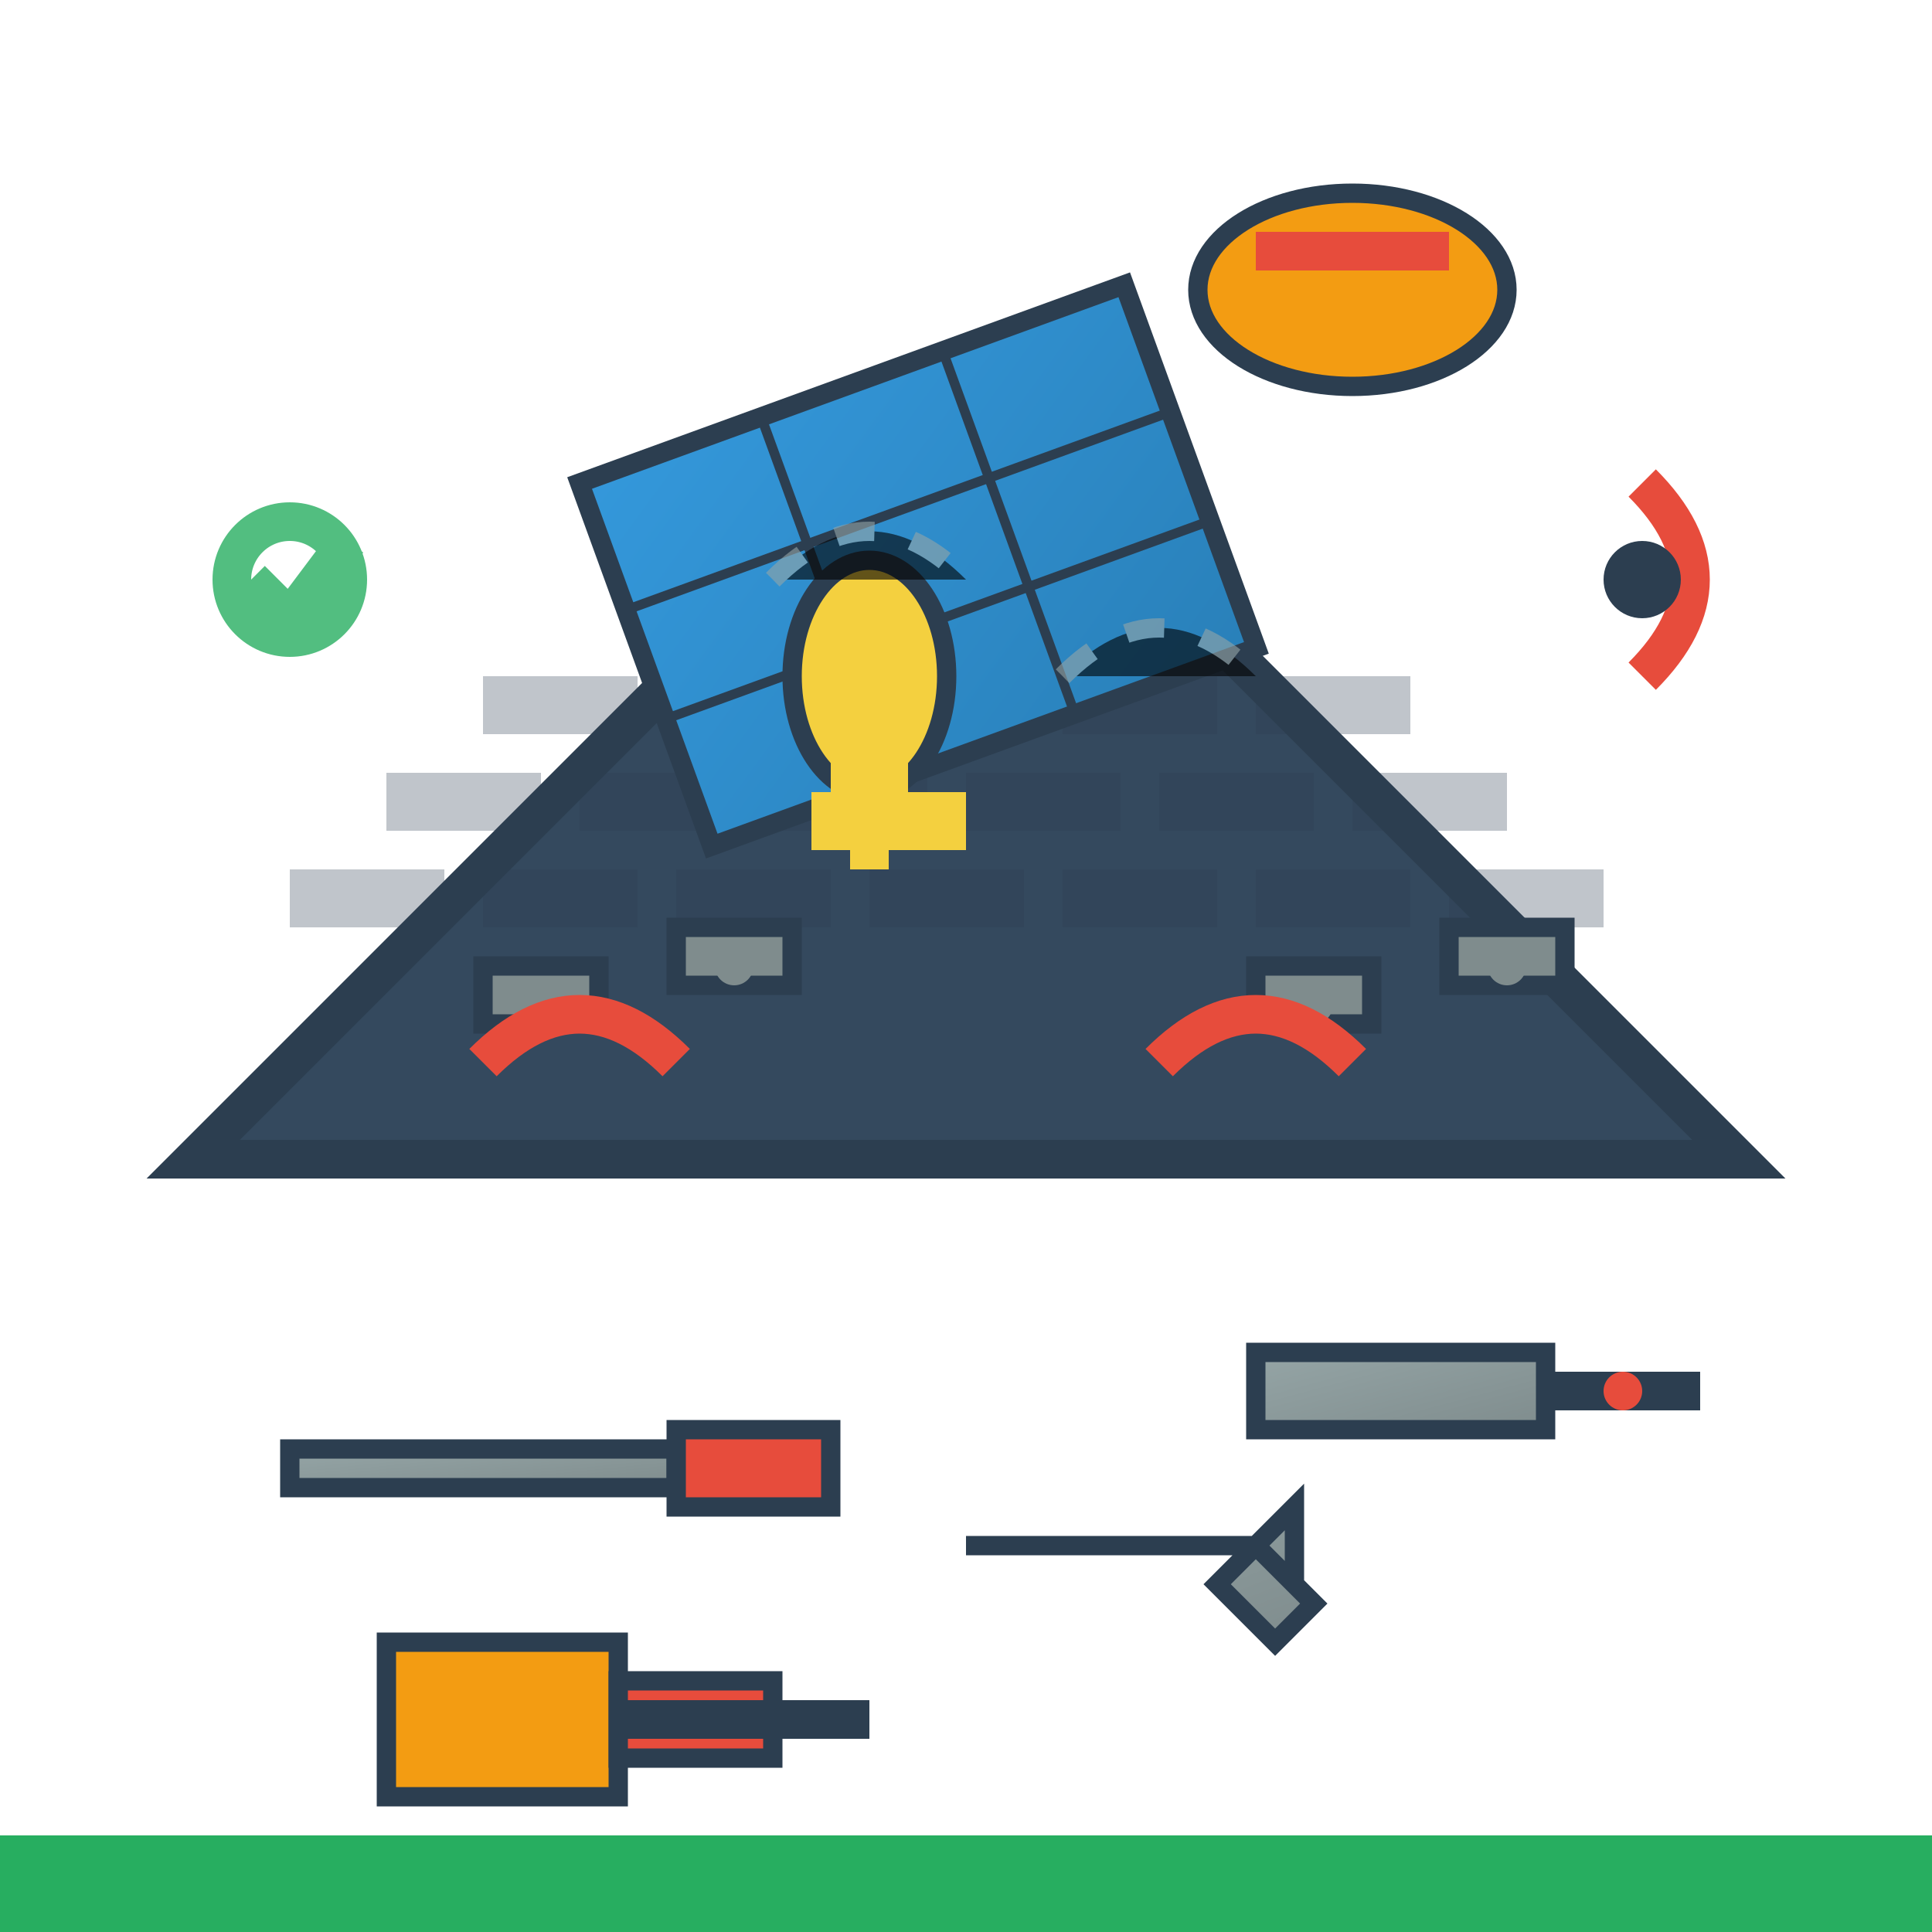 <svg xmlns="http://www.w3.org/2000/svg" width="100" height="100" viewBox="0 0 100 100">
  <defs>
    <linearGradient id="toolGradient" x1="0%" y1="0%" x2="100%" y2="100%">
      <stop offset="0%" style="stop-color:#95a5a6;stop-opacity:1" />
      <stop offset="100%" style="stop-color:#7f8c8d;stop-opacity:1" />
    </linearGradient>
    <linearGradient id="panelGradient" x1="0%" y1="0%" x2="100%" y2="100%">
      <stop offset="0%" style="stop-color:#3498db;stop-opacity:1" />
      <stop offset="100%" style="stop-color:#2980b9;stop-opacity:1" />
    </linearGradient>
    <filter id="handDrawn">
      <feTurbulence baseFrequency="0.02" numOctaves="3" result="noise"/>
      <feDisplacementMap in="SourceGraphic" in2="noise" scale="0.5"/>
    </filter>
  </defs>
  
  <!-- Roof slope -->
  <polygon points="10,60 50,20 90,60" fill="#34495e" stroke="#2c3e50" stroke-width="2" filter="url(#handDrawn)"/>
  
  <!-- Roof tiles -->
  <g fill="rgba(44,62,80,0.3)" stroke="none">
    <rect x="15" y="45" width="8" height="3"/>
    <rect x="25" y="45" width="8" height="3"/>
    <rect x="35" y="45" width="8" height="3"/>
    <rect x="45" y="45" width="8" height="3"/>
    <rect x="55" y="45" width="8" height="3"/>
    <rect x="65" y="45" width="8" height="3"/>
    <rect x="75" y="45" width="8" height="3"/>
    
    <rect x="20" y="40" width="8" height="3"/>
    <rect x="30" y="40" width="8" height="3"/>
    <rect x="40" y="40" width="8" height="3"/>
    <rect x="50" y="40" width="8" height="3"/>
    <rect x="60" y="40" width="8" height="3"/>
    <rect x="70" y="40" width="8" height="3"/>
    
    <rect x="25" y="35" width="8" height="3"/>
    <rect x="35" y="35" width="8" height="3"/>
    <rect x="45" y="35" width="8" height="3"/>
    <rect x="55" y="35" width="8" height="3"/>
    <rect x="65" y="35" width="8" height="3"/>
  </g>
  
  <!-- Solar panel being installed -->
  <g transform="translate(30, 25) rotate(-20)">
    <rect x="0" y="0" width="30" height="20" fill="url(#panelGradient)" stroke="#2c3e50" stroke-width="1"/>
    <line x1="0" y1="7" x2="30" y2="7" stroke="#2c3e50" stroke-width="0.5"/>
    <line x1="0" y1="13" x2="30" y2="13" stroke="#2c3e50" stroke-width="0.5"/>
    <line x1="10" y1="0" x2="10" y2="20" stroke="#2c3e50" stroke-width="0.5"/>
    <line x1="20" y1="0" x2="20" y2="20" stroke="#2c3e50" stroke-width="0.5"/>
  </g>
  
  <!-- Installation tools -->
  <g>
    <!-- Drill -->
    <rect x="65" y="70" width="15" height="4" fill="url(#toolGradient)" stroke="#2c3e50" stroke-width="1"/>
    <rect x="80" y="71" width="8" height="2" fill="#2c3e50"/>
    <circle cx="84" cy="72" r="1" fill="#e74c3c"/>
    
    <!-- Screwdriver -->
    <rect x="15" y="75" width="20" height="2" fill="url(#toolGradient)" stroke="#2c3e50" stroke-width="1"/>
    <rect x="35" y="74" width="8" height="4" fill="#e74c3c" stroke="#2c3e50" stroke-width="1"/>
    
    <!-- Wrench -->
    <path d="M 50 80 L 65 80 L 67 78 L 67 82 L 65 80 L 68 83 L 66 85 L 63 82 L 65 80" fill="url(#toolGradient)" stroke="#2c3e50" stroke-width="1"/>
    
    <!-- Measuring tape -->
    <rect x="20" y="85" width="12" height="8" fill="#f39c12" stroke="#2c3e50" stroke-width="1"/>
    <rect x="32" y="87" width="8" height="4" fill="#e74c3c" stroke="#2c3e50" stroke-width="1"/>
    <line x1="32" y1="89" x2="45" y2="89" stroke="#2c3e50" stroke-width="2"/>
  </g>
  
  <!-- Mounting brackets -->
  <g>
    <rect x="25" y="50" width="6" height="3" fill="#7f8c8d" stroke="#2c3e50" stroke-width="1"/>
    <rect x="35" y="48" width="6" height="3" fill="#7f8c8d" stroke="#2c3e50" stroke-width="1"/>
    <rect x="65" y="50" width="6" height="3" fill="#7f8c8d" stroke="#2c3e50" stroke-width="1"/>
    <rect x="75" y="48" width="6" height="3" fill="#7f8c8d" stroke="#2c3e50" stroke-width="1"/>
  </g>
  
  <!-- Screws -->
  <g fill="#7f8c8d">
    <circle cx="28" cy="52" r="1"/>
    <circle cx="38" cy="50" r="1"/>
    <circle cx="68" cy="52" r="1"/>
    <circle cx="78" cy="50" r="1"/>
  </g>
  
  <!-- Worker's hand -->
  <g transform="translate(45, 35)">
    <ellipse cx="0" cy="0" rx="4" ry="6" fill="#f4d03f" stroke="#2c3e50" stroke-width="1"/>
    <rect x="-2" y="-2" width="4" height="8" fill="#f4d03f"/>
    <rect x="-1" y="6" width="2" height="4" fill="#f4d03f"/>
    <rect x="1" y="6" width="2" height="3" fill="#f4d03f"/>
    <rect x="3" y="6" width="2" height="3" fill="#f4d03f"/>
    <rect x="-3" y="6" width="2" height="3" fill="#f4d03f"/>
  </g>
  
  <!-- Safety equipment -->
  <g>
    <!-- Hard hat -->
    <ellipse cx="70" cy="15" rx="8" ry="5" fill="#f39c12" stroke="#2c3e50" stroke-width="1"/>
    <rect x="65" y="12" width="10" height="2" fill="#e74c3c"/>
    
    <!-- Safety harness -->
    <path d="M 85 25 Q 90 30 85 35" stroke="#e74c3c" stroke-width="2" fill="none"/>
    <circle cx="85" cy="30" r="2" fill="#2c3e50"/>
  </g>
  
  <!-- Installation progress indicator -->
  <g stroke="#27ae60" stroke-width="2" fill="none" opacity="0.8">
    <circle cx="15" cy="30" r="3"/>
    <path d="M 13 30 L 15 32 L 18 28"/>
  </g>
  
  <!-- Motion lines -->
  <g stroke="#95a5a6" stroke-width="1" stroke-dasharray="2,2" opacity="0.6">
    <path d="M 40 30 Q 45 25 50 30">
      <animate attributeName="stroke-dashoffset" values="0;-4" dur="1s" repeatCount="indefinite"/>
    </path>
    <path d="M 55 35 Q 60 30 65 35">
      <animate attributeName="stroke-dashoffset" values="0;-4" dur="1s" repeatCount="indefinite"/>
    </path>
  </g>
  
  <!-- Electrical wires -->
  <g stroke="#e74c3c" stroke-width="2" fill="none">
    <path d="M 60 55 Q 65 50 70 55"/>
    <path d="M 35 55 Q 30 50 25 55"/>
  </g>
  
  <!-- Ground level -->
  <rect x="0" y="95" width="100" height="5" fill="#27ae60"/>
</svg>
